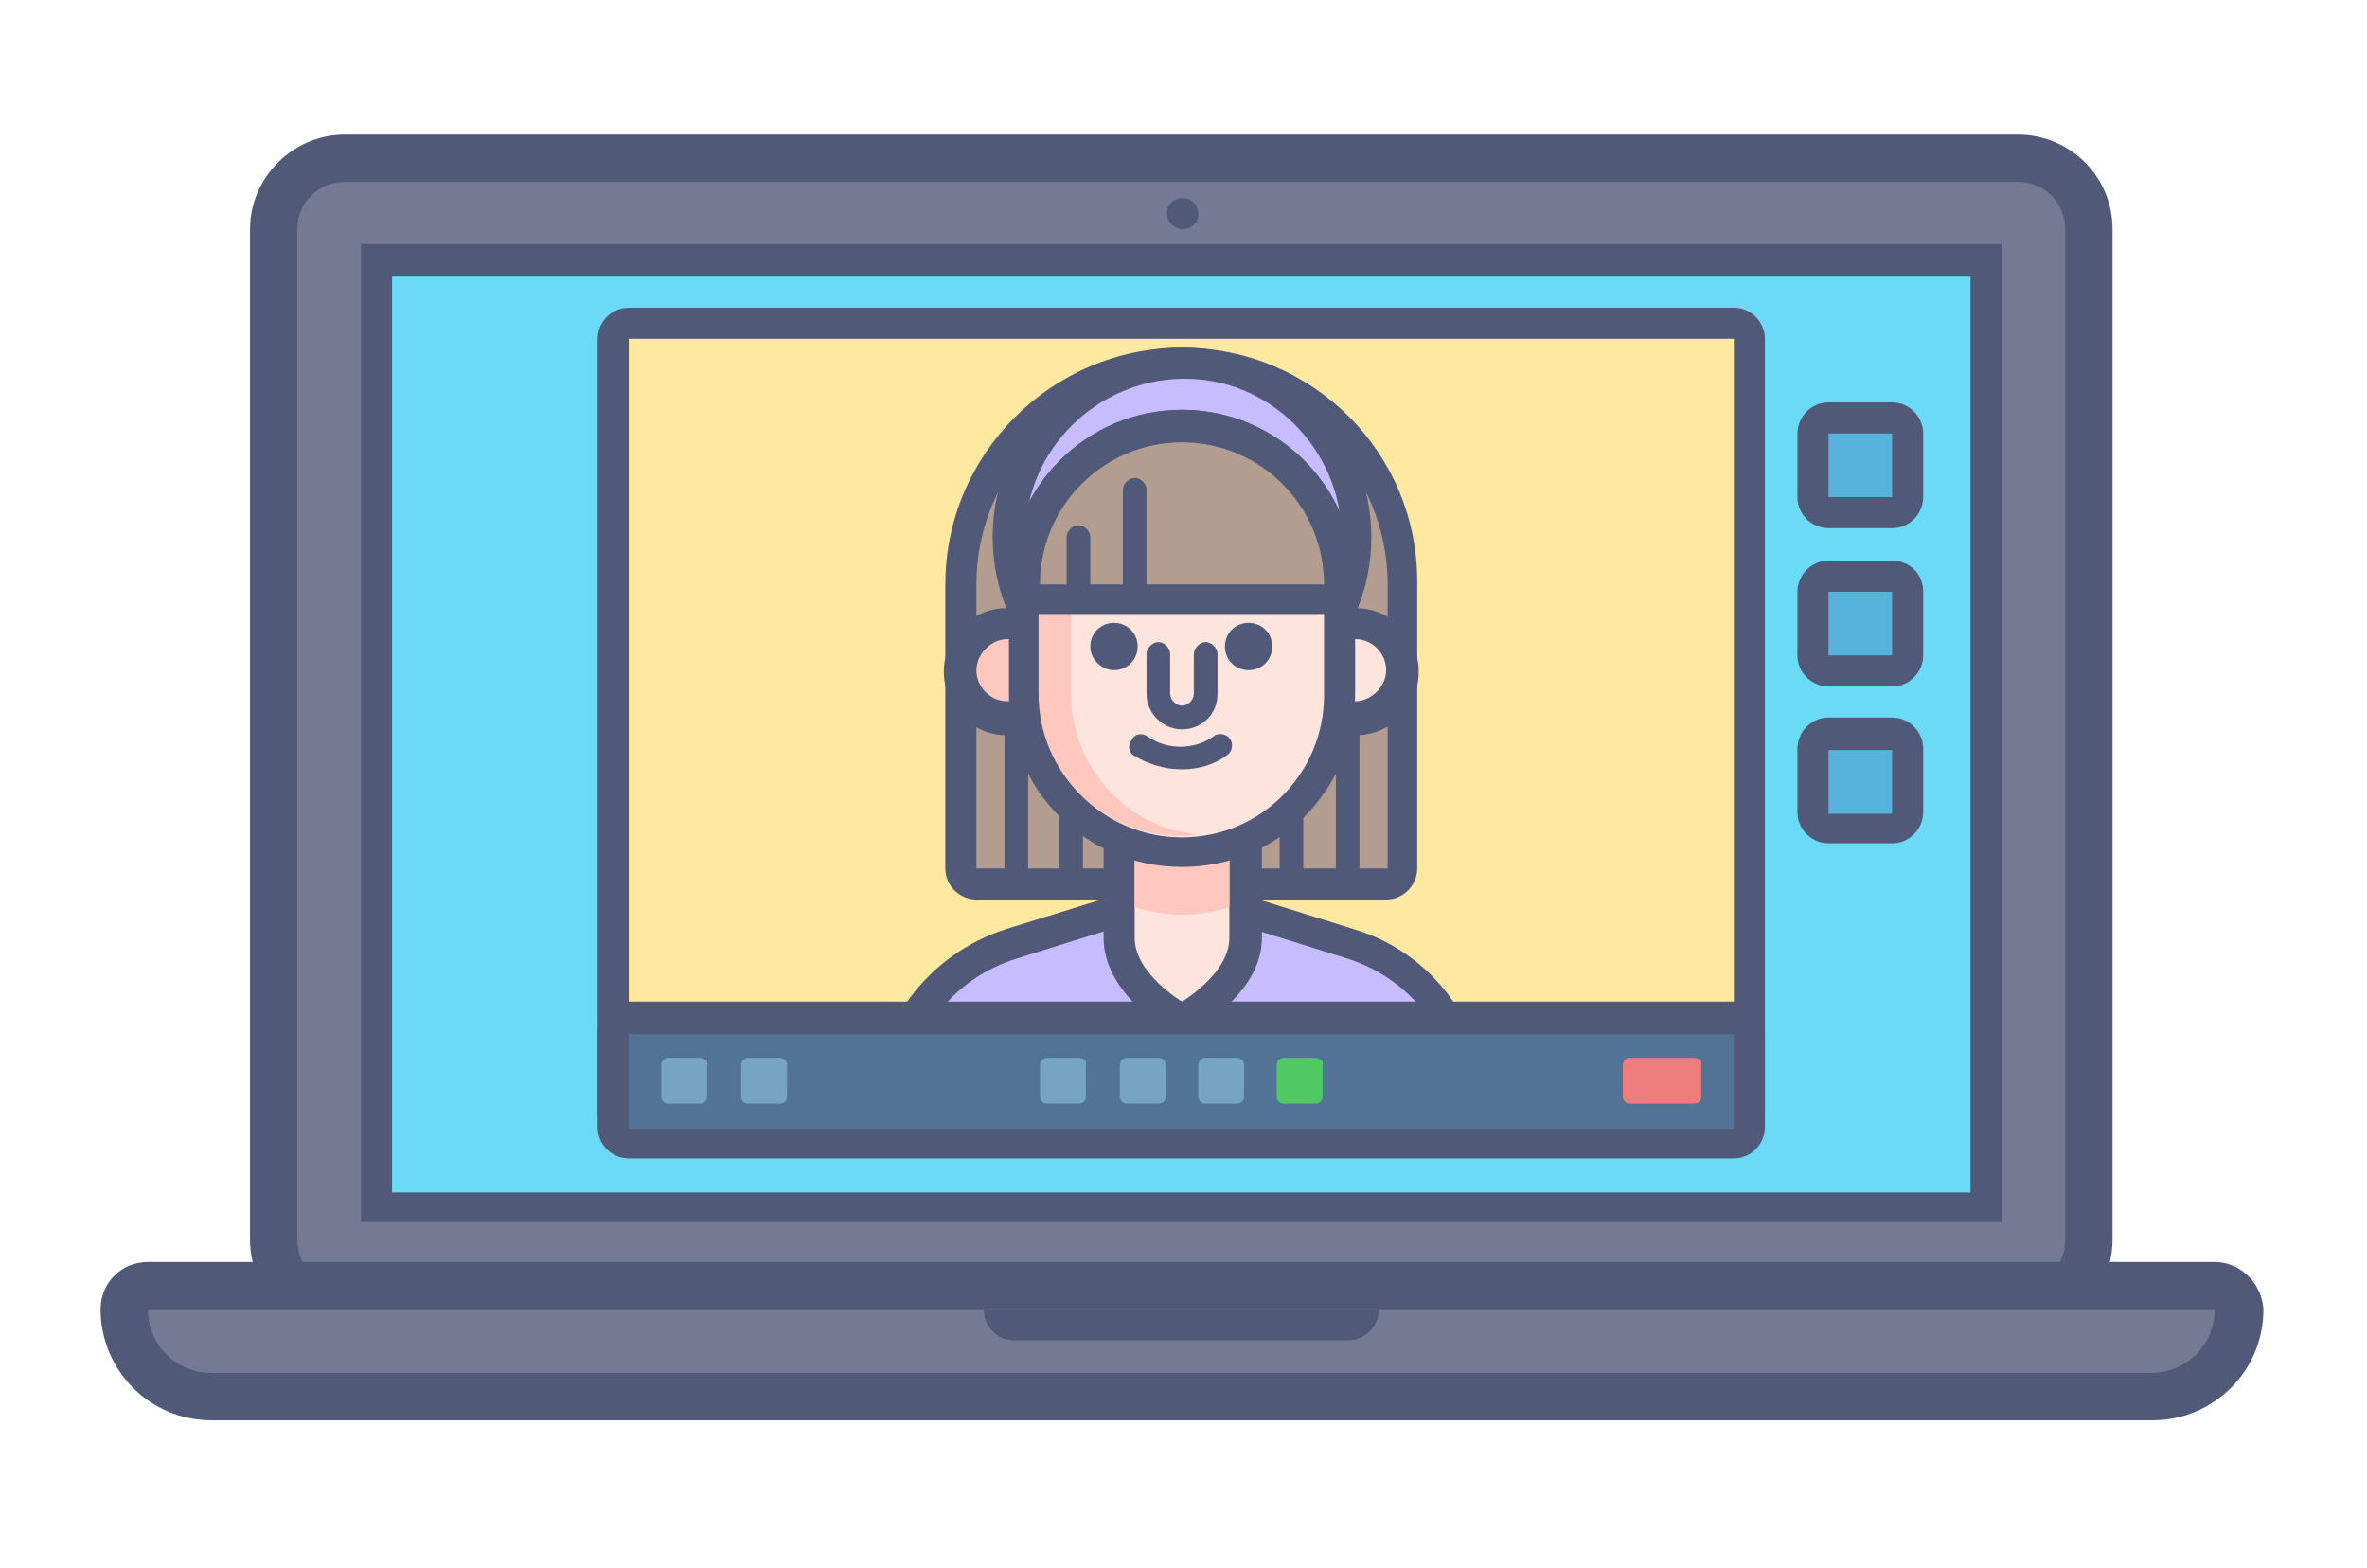 <?xml version="1.0" encoding="utf-8"?>
<!-- Generator: Adobe Illustrator 26.1.0, SVG Export Plug-In . SVG Version: 6.00 Build 0)  -->
<svg version="1.1" id="Layer_1" xmlns="http://www.w3.org/2000/svg" xmlns:xlink="http://www.w3.org/1999/xlink" x="0px" y="0px"
	 viewBox="0 0 160 106" style="enable-background:new 0 0 160 106;" xml:space="preserve">
<style type="text/css">
	.st0{fill:#747A94;}
	.st1{fill:#515979;}
	.st2{fill:#6ADAF7;}
	.st3{fill:#FFE8A0;}
	.st4{fill:#B29D90;}
	.st5{fill:#C7BCFF;}
	.st6{fill:#FDE4DD;}
	.st7{fill:#FFC8BE;}
	.st8{fill:#507396;}
	.st9{fill:#EF7D7D;}
	.st10{fill:#75A5C3;}
	.st11{fill:#50C864;}
	.st12{fill:#57B3DB;}
</style>
<path class="st0" d="M136.4,10.7H23.3c-2.7,0-4.8,2.1-4.8,4.8v68.3c0,2.7,2.1,4.8,4.8,4.8h0h113.1c2.7,0,4.8-2.1,4.8-4.8v0V15.5
	C141.2,12.8,139.1,10.7,136.4,10.7L136.4,10.7z"/>
<path class="st1" d="M136.4,12.3c1.8,0,3.2,1.4,3.2,3.2v68.3c0,1.8-1.4,3.2-3.2,3.2H23.3c-1.8,0-3.2-1.4-3.2-3.2V15.5
	c0-1.8,1.4-3.2,3.2-3.2c0,0,0,0,0,0H136.4z M136.4,9.1H23.3c-3.5,0-6.4,2.9-6.4,6.4l0,0v68.3c0,3.5,2.9,6.4,6.4,6.4l0,0h113.1
	c3.5,0,6.4-2.9,6.4-6.4V15.5C142.8,11.9,139.9,9.1,136.4,9.1z"/>
<path class="st2" d="M134.3,17.6H25.5v64h108.8V17.6z"/>
<path class="st1" d="M133.2,18.7v61.9H26.5V18.7H133.2z M135.3,16.5H24.4v66.1h110.9L135.3,16.5L135.3,16.5z"/>
<path class="st3" d="M117.2,21.9H42.5c-0.6,0-1.1,0.5-1.1,1.1v52.3c0,0.6,0.5,1.1,1.1,1.1h74.7c0.6,0,1.1-0.5,1.1-1.1V22.9
	C118.3,22.3,117.8,21.9,117.2,21.9z"/>
<path class="st1" d="M117.2,22.9v52.3H42.5V22.9H117.2z M117.2,20.8H42.5c-1.2,0-2.1,1-2.1,2.1v52.3c0,1.2,1,2.1,2.1,2.1
	c0,0,0,0,0,0h74.7c1.2,0,2.1-1,2.1-2.1V22.9C119.3,21.8,118.4,20.8,117.2,20.8z"/>
<path class="st0" d="M14.3,94.4c-3.2,0-5.9-2.6-5.9-5.9c0,0,0,0,0,0c0-0.9,0.7-1.6,1.6-1.6h139.7c0.9,0,1.6,0.7,1.6,1.6c0,0,0,0,0,0
	c0,1.6-0.6,3-1.7,4.1c-1.1,1.1-2.6,1.7-4.1,1.7L14.3,94.4L14.3,94.4z"/>
<path class="st1" d="M149.7,88.5c0,2.4-1.9,4.3-4.3,4.3H14.3c-2.4,0-4.3-1.9-4.3-4.3c0,0,0,0,0,0H149.7L149.7,88.5z M149.7,85.3H10
	c-1.8,0-3.2,1.4-3.2,3.2c0,4.1,3.3,7.5,7.5,7.5c0,0,0,0,0,0h131.2c4.1,0,7.5-3.3,7.5-7.5c0,0,0,0,0,0
	C152.9,86.8,151.5,85.3,149.7,85.3z"/>
<path class="st1" d="M66.5,88.5h26.7c0,1.2-1,2.1-2.1,2.1H68.7C67.5,90.7,66.5,89.7,66.5,88.5z M79.9,15.5c0.6,0,1.1-0.4,1.1-1
	s-0.4-1.1-1-1.1c0,0,0,0-0.1,0c-0.6,0-1.1,0.5-1,1.1C78.9,15,79.3,15.4,79.9,15.5z"/>
<path class="st4" d="M66,59.7c-0.6,0-1.1-0.5-1.1-1.1V39.5c0-8.2,6.7-14.9,14.9-14.9s14.9,6.7,14.9,14.9c0,0,0,0,0,0v19.2
	c0,0.6-0.5,1.1-1.1,1.1H66z"/>
<path class="st1" d="M79.9,25.6c7.7,0,13.9,6.2,13.9,13.9v19.2H66V39.5C66,31.8,72.2,25.6,79.9,25.6C79.9,25.6,79.9,25.6,79.9,25.6z
	 M79.9,23.5c-8.8,0-16,7.2-16,16v19.2c0,1.2,1,2.1,2.1,2.1h0h27.7c1.2,0,2.1-1,2.1-2.1v0V39.5C95.9,30.6,88.7,23.5,79.9,23.5
	L79.9,23.5z"/>
<path class="st1" d="M91.1,59.5c-0.4,0-0.8-0.4-0.8-0.8v0V48c0-0.4,0.4-0.8,0.8-0.8s0.8,0.4,0.8,0.8c0,0,0,0,0,0v10.7
	C91.9,59.1,91.5,59.5,91.1,59.5C91.1,59.5,91.1,59.5,91.1,59.5z M87.3,59.5c-0.4,0-0.8-0.4-0.8-0.8v0V48c0-0.4,0.4-0.8,0.8-0.8
	s0.8,0.4,0.8,0.8c0,0,0,0,0,0v10.7C88.1,59.1,87.8,59.5,87.3,59.5C87.3,59.5,87.3,59.5,87.3,59.5z M72.4,59.5
	c-0.4,0-0.8-0.4-0.8-0.8v0V48c0-0.4,0.4-0.8,0.8-0.8s0.8,0.4,0.8,0.8c0,0,0,0,0,0v10.7C73.2,59.1,72.8,59.5,72.4,59.5
	C72.4,59.5,72.4,59.5,72.4,59.5z M68.7,59.5c-0.4,0-0.8-0.4-0.8-0.8v0V48c0-0.4,0.4-0.8,0.8-0.8s0.8,0.4,0.8,0.8c0,0,0,0,0,0v10.7
	C69.5,59.1,69.1,59.5,68.7,59.5C68.7,59.5,68.7,59.5,68.7,59.5z"/>
<path class="st5" d="M61.2,76.1c-0.6,0-1.1-0.5-1.1-1.1c0-5.1,3.3-9.7,8.2-11.2l11.2-3.5c0.2-0.1,0.4-0.1,0.6,0l11.2,3.5
	c4.9,1.5,8.2,6.1,8.2,11.2c0,0.6-0.5,1.1-1.1,1.1l0,0H61.2z"/>
<path class="st1" d="M79.9,61.3l11.2,3.5c4.4,1.4,7.5,5.5,7.5,10.2H61.2c0-4.7,3-8.8,7.5-10.2L79.9,61.3L79.9,61.3z M79.9,59.2
	c-0.2,0-0.4,0-0.6,0.1L68,62.8c-5.3,1.7-9,6.6-9,12.2c0,1.2,1,2.1,2.1,2.1h0h37.3c1.2,0,2.1-1,2.1-2.1v0c0-5.6-3.6-10.6-9-12.2
	l-11.2-3.5C80.3,59.2,80.1,59.2,79.9,59.2L79.9,59.2L79.9,59.2z"/>
<path class="st6" d="M79.9,68.8c-0.2,0-0.4-0.1-0.5-0.2c-0.4-0.2-3.7-2.3-3.7-5.2V45.3c0-0.6,0.5-1.1,1.1-1.1h6.4
	c0.6,0,1.1,0.5,1.1,1.1v18.1c0,2.9-3.3,5-3.7,5.2C80.2,68.7,80.1,68.8,79.9,68.8z"/>
<path class="st1" d="M83.1,45.3v18.1c0,2.4-3.2,4.3-3.2,4.3s-3.2-1.9-3.2-4.3V45.3C76.7,45.3,83.1,45.3,83.1,45.3z M83.1,43.2h-6.4
	c-1.2,0-2.1,1-2.1,2.1v0v18.1c0,3.5,3.8,5.9,4.2,6.1c0.7,0.4,1.5,0.4,2.2,0c0.4-0.3,4.3-2.6,4.3-6.1V45.3
	C85.2,44.2,84.3,43.2,83.1,43.2C83.1,43.2,83.1,43.2,83.1,43.2L83.1,43.2L83.1,43.2z"/>
<path class="st7" d="M76.7,45.3v16c2.1,0.7,4.3,0.7,6.4,0v-16H76.7z"/>
<path class="st6" d="M91.6,48.5c1.8,0,3.2-1.4,3.2-3.2c0-1.8-1.4-3.2-3.2-3.2s-3.2,1.4-3.2,3.2C88.4,47.1,89.8,48.5,91.6,48.5z"/>
<path class="st1" d="M91.6,43.2c1.2,0,2.1,1,2.1,2.1s-1,2.1-2.1,2.1c0,0,0,0,0,0c-1.2,0-2.1-1-2.1-2.1
	C89.5,44.2,90.4,43.2,91.6,43.2z M91.6,41.1c-2.4,0-4.3,1.9-4.3,4.3c0,2.4,1.9,4.3,4.3,4.3s4.3-1.9,4.3-4.3
	C95.9,43,94,41.1,91.6,41.1z"/>
<path class="st7" d="M68.1,48.5c1.8,0,3.2-1.4,3.2-3.2c0-1.8-1.4-3.2-3.2-3.2s-3.2,1.4-3.2,3.2C64.9,47.1,66.4,48.5,68.1,48.5z"/>
<path class="st1" d="M68.1,43.2c1.2,0,2.1,1,2.1,2.1s-1,2.1-2.1,2.1c0,0,0,0,0,0c-1.2,0-2.1-1-2.1-2.1C66,44.2,67,43.2,68.1,43.2z
	 M68.1,41.1c-2.4,0-4.3,1.9-4.3,4.3c0,2.4,1.9,4.3,4.3,4.3s4.3-1.9,4.3-4.3C72.4,43,70.5,41.1,68.1,41.1z"/>
<path class="st5" d="M79.9,48c6.5,0,11.7-5.3,11.7-11.7s-5.3-11.7-11.7-11.7s-11.7,5.3-11.7,11.7S73.4,48,79.9,48z"/>
<path class="st1" d="M79.9,25.6c5.9-0.1,10.7,4.7,10.8,10.6S86,46.9,80.1,46.9c-0.1,0-0.1,0-0.2,0c-5.9-0.1-10.6-4.9-10.6-10.8
	C69.4,30.4,74.1,25.7,79.9,25.6z M79.9,23.5c-7.1,0-12.8,5.7-12.8,12.8s5.7,12.8,12.8,12.8c7.1,0,12.8-5.7,12.8-12.8
	C92.7,29.2,86.9,23.5,79.9,23.5z"/>
<path class="st6" d="M79.9,57.6c-5.9,0-10.7-4.8-10.7-10.7l0,0v-7.5c0-5.9,4.8-10.7,10.7-10.7s10.7,4.8,10.7,10.7v7.5
	C90.5,52.8,85.8,57.6,79.9,57.6z"/>
<path class="st1" d="M79.9,29.9c5.3,0,9.6,4.3,9.6,9.6v0v7.5c0,5.3-4.3,9.6-9.6,9.6c-5.3,0-9.6-4.3-9.6-9.6c0,0,0,0,0,0v-7.5
	C70.3,34.2,74.6,29.9,79.9,29.9C79.9,29.9,79.9,29.9,79.9,29.9z M79.9,27.7c-6.5,0-11.7,5.3-11.7,11.7c0,0,0,0,0,0v7.5
	c0,6.5,5.2,11.7,11.7,11.7s11.7-5.2,11.7-11.7c0,0,0,0,0,0v-7.5C91.6,33,86.4,27.7,79.9,27.7C79.9,27.7,79.9,27.7,79.9,27.7z"/>
<path class="st7" d="M72.4,46.9v-7.5c0-4.9,3.7-9,8.5-9.5c-0.4,0-0.7-0.1-1.1-0.1c-5.3,0-9.6,4.3-9.6,9.6v0v7.5
	c0,5.3,4.3,9.6,9.6,9.6c0.4,0,0.7,0,1.1-0.1C76.1,55.9,72.4,51.8,72.4,46.9z"/>
<path class="st4" d="M70.3,40.5c-0.6,0-1.1-0.5-1.1-1.1c0-5.9,4.8-10.7,10.7-10.7s10.7,4.8,10.7,10.7c0,0.6-0.5,1.1-1.1,1.1H70.3z"
	/>
<path class="st1" d="M79.9,29.9c5.3,0,9.6,4.3,9.6,9.6v0H70.3C70.3,34.2,74.6,29.9,79.9,29.9z M79.9,27.7c-6.5,0-11.7,5.3-11.7,11.7
	c0,0,0,0,0,0c0,1.2,1,2.1,2.1,2.1h19.2c1.2,0,2.1-1,2.1-2.1v0C91.6,33,86.4,27.7,79.9,27.7C79.9,27.7,79.9,27.7,79.9,27.7z M79.9,52
	c-1.1,0-2.2-0.3-3.2-0.9c-0.4-0.2-0.5-0.7-0.2-1.1c0.2-0.4,0.7-0.5,1.1-0.2c1.3,0.9,3.1,0.9,4.4,0c0.3-0.3,0.9-0.2,1.1,0.1
	c0.3,0.3,0.2,0.9-0.1,1.1c0,0,0,0,0,0C82.1,51.7,81,52,79.9,52z M75.3,45.3c0.9,0,1.6-0.7,1.6-1.6s-0.7-1.6-1.6-1.6c0,0,0,0,0,0
	c-0.9,0-1.6,0.7-1.6,1.6C73.7,44.6,74.5,45.3,75.3,45.3z M84.4,45.3c0.9,0,1.6-0.7,1.6-1.6s-0.7-1.6-1.6-1.6c0,0,0,0,0,0
	c-0.9,0-1.6,0.7-1.6,1.6C82.8,44.6,83.5,45.3,84.4,45.3z M79.9,49.3c-1.3,0-2.4-1.1-2.4-2.4l0,0v-2.7c0-0.4,0.4-0.8,0.8-0.8
	s0.8,0.4,0.8,0.8c0,0,0,0,0,0v2.7c0,0.4,0.4,0.8,0.8,0.8s0.8-0.4,0.8-0.8c0,0,0,0,0,0v-2.7c0-0.4,0.4-0.8,0.8-0.8s0.8,0.4,0.8,0.8
	c0,0,0,0,0,0v2.7C82.3,48.3,81.2,49.3,79.9,49.3L79.9,49.3z"/>
<path class="st1" d="M72.9,40.3c-0.4,0-0.8-0.4-0.8-0.8c0,0,0,0,0,0v-3.2c0-0.4,0.4-0.8,0.8-0.8s0.8,0.4,0.8,0.8c0,0,0,0,0,0v3.2
	C73.7,39.9,73.4,40.3,72.9,40.3C72.9,40.3,72.9,40.3,72.9,40.3z M76.7,40.3c-0.4,0-0.8-0.4-0.8-0.8c0,0,0,0,0,0v-6.4
	c0-0.4,0.4-0.8,0.8-0.8s0.8,0.4,0.8,0.8c0,0,0,0,0,0v6.4C77.5,39.9,77.1,40.3,76.7,40.3C76.7,40.3,76.7,40.3,76.7,40.3z"/>
<path class="st8" d="M117.2,68.8H42.5c-0.6,0-1.1,0.5-1.1,1.1v6.4c0,0.6,0.5,1.1,1.1,1.1h74.7c0.6,0,1.1-0.5,1.1-1.1v-6.4
	C118.3,69.3,117.8,68.8,117.2,68.8z"/>
<path class="st1" d="M117.2,69.9v6.4H42.5v-6.4H117.2z M117.2,67.7H42.5c-1.2,0-2.1,1-2.1,2.1c0,0,0,0,0,0v6.4c0,1.2,1,2.1,2.1,2.1
	c0,0,0,0,0,0h74.7c1.2,0,2.1-1,2.1-2.1v-6.4C119.3,68.7,118.4,67.7,117.2,67.7C117.2,67.7,117.2,67.7,117.2,67.7z"/>
<path class="st9" d="M114.5,71.5h-4.3c-0.3,0-0.5,0.2-0.5,0.5v2.1c0,0.3,0.2,0.5,0.5,0.5h4.3c0.3,0,0.5-0.2,0.5-0.5c0,0,0,0,0,0V72
	C115.1,71.7,114.8,71.5,114.5,71.5z"/>
<path class="st10" d="M83.6,71.5h-2.1c-0.3,0-0.5,0.2-0.5,0.5v2.1c0,0.3,0.2,0.5,0.5,0.5h2.1c0.3,0,0.5-0.2,0.5-0.5c0,0,0,0,0,0V72
	C84.1,71.7,83.9,71.5,83.6,71.5C83.6,71.5,83.6,71.5,83.6,71.5z"/>
<path class="st11" d="M88.9,71.5h-2.1c-0.3,0-0.5,0.2-0.5,0.5v2.1c0,0.3,0.2,0.5,0.5,0.5h2.1c0.3,0,0.5-0.2,0.5-0.5c0,0,0,0,0,0V72
	C89.5,71.7,89.2,71.5,88.9,71.5z"/>
<path class="st10" d="M78.3,71.5h-2.1c-0.3,0-0.5,0.2-0.5,0.5c0,0,0,0,0,0v2.1c0,0.3,0.2,0.5,0.5,0.5h2.1c0.3,0,0.5-0.2,0.5-0.5
	c0,0,0,0,0,0V72C78.8,71.7,78.6,71.5,78.3,71.5z M72.9,71.5h-2.1c-0.3,0-0.5,0.2-0.5,0.5v2.1c0,0.3,0.2,0.5,0.5,0.5h2.1
	c0.3,0,0.5-0.2,0.5-0.5c0,0,0,0,0,0V72C73.5,71.7,73.2,71.5,72.9,71.5z M52.7,71.5h-2.1c-0.3,0-0.5,0.2-0.5,0.5c0,0,0,0,0,0v2.1
	c0,0.3,0.2,0.5,0.5,0.5h2.1c0.3,0,0.5-0.2,0.5-0.5c0,0,0,0,0,0V72C53.2,71.7,53,71.5,52.7,71.5z M47.3,71.5h-2.1
	c-0.3,0-0.5,0.2-0.5,0.5v2.1c0,0.3,0.2,0.5,0.5,0.5h2.1c0.3,0,0.5-0.2,0.5-0.5c0,0,0,0,0,0V72C47.9,71.7,47.6,71.5,47.3,71.5z"/>
<path class="st12" d="M127.9,28.3h-4.3c-0.6,0-1.1,0.5-1.1,1.1v4.3c0,0.6,0.5,1.1,1.1,1.1h4.3c0.6,0,1.1-0.5,1.1-1.1v-4.3
	C128.9,28.7,128.5,28.3,127.9,28.3z"/>
<path class="st1" d="M127.9,29.3v4.3h-4.3v-4.3L127.9,29.3L127.9,29.3z M127.9,27.2h-4.3c-1.2,0-2.1,1-2.1,2.1v4.3
	c0,1.2,1,2.1,2.1,2.1h4.3c1.2,0,2.1-1,2.1-2.1c0,0,0,0,0,0v-4.3C130,28.2,129.1,27.2,127.9,27.2C127.9,27.2,127.9,27.2,127.9,27.2z"
	/>
<path class="st12" d="M127.9,38.9h-4.3c-0.6,0-1.1,0.5-1.1,1.1v4.3c0,0.6,0.5,1.1,1.1,1.1h4.3c0.6,0,1.1-0.5,1.1-1.1V40
	C128.9,39.4,128.5,38.9,127.9,38.9z"/>
<path class="st1" d="M127.9,40v4.3h-4.3V40H127.9z M127.9,37.9h-4.3c-1.2,0-2.1,1-2.1,2.1v4.3c0,1.2,1,2.1,2.1,2.1h4.3
	c1.2,0,2.1-1,2.1-2.1c0,0,0,0,0,0V40C130,38.8,129.1,37.9,127.9,37.9C127.9,37.9,127.9,37.9,127.9,37.9z"/>
<path class="st12" d="M127.9,49.6h-4.3c-0.6,0-1.1,0.5-1.1,1.1v4.3c0,0.6,0.5,1.1,1.1,1.1h4.3c0.6,0,1.1-0.5,1.1-1.1v-4.3
	C128.9,50.1,128.5,49.6,127.9,49.6z"/>
<path class="st1" d="M127.9,50.7v4.3h-4.3v-4.3H127.9z M127.9,48.5h-4.3c-1.2,0-2.1,1-2.1,2.1v0v4.3c0,1.2,1,2.1,2.1,2.1h4.3
	c1.2,0,2.1-1,2.1-2.1c0,0,0,0,0,0v-4.3C130,49.5,129.1,48.5,127.9,48.5C127.9,48.5,127.9,48.5,127.9,48.5z"/>
</svg>
